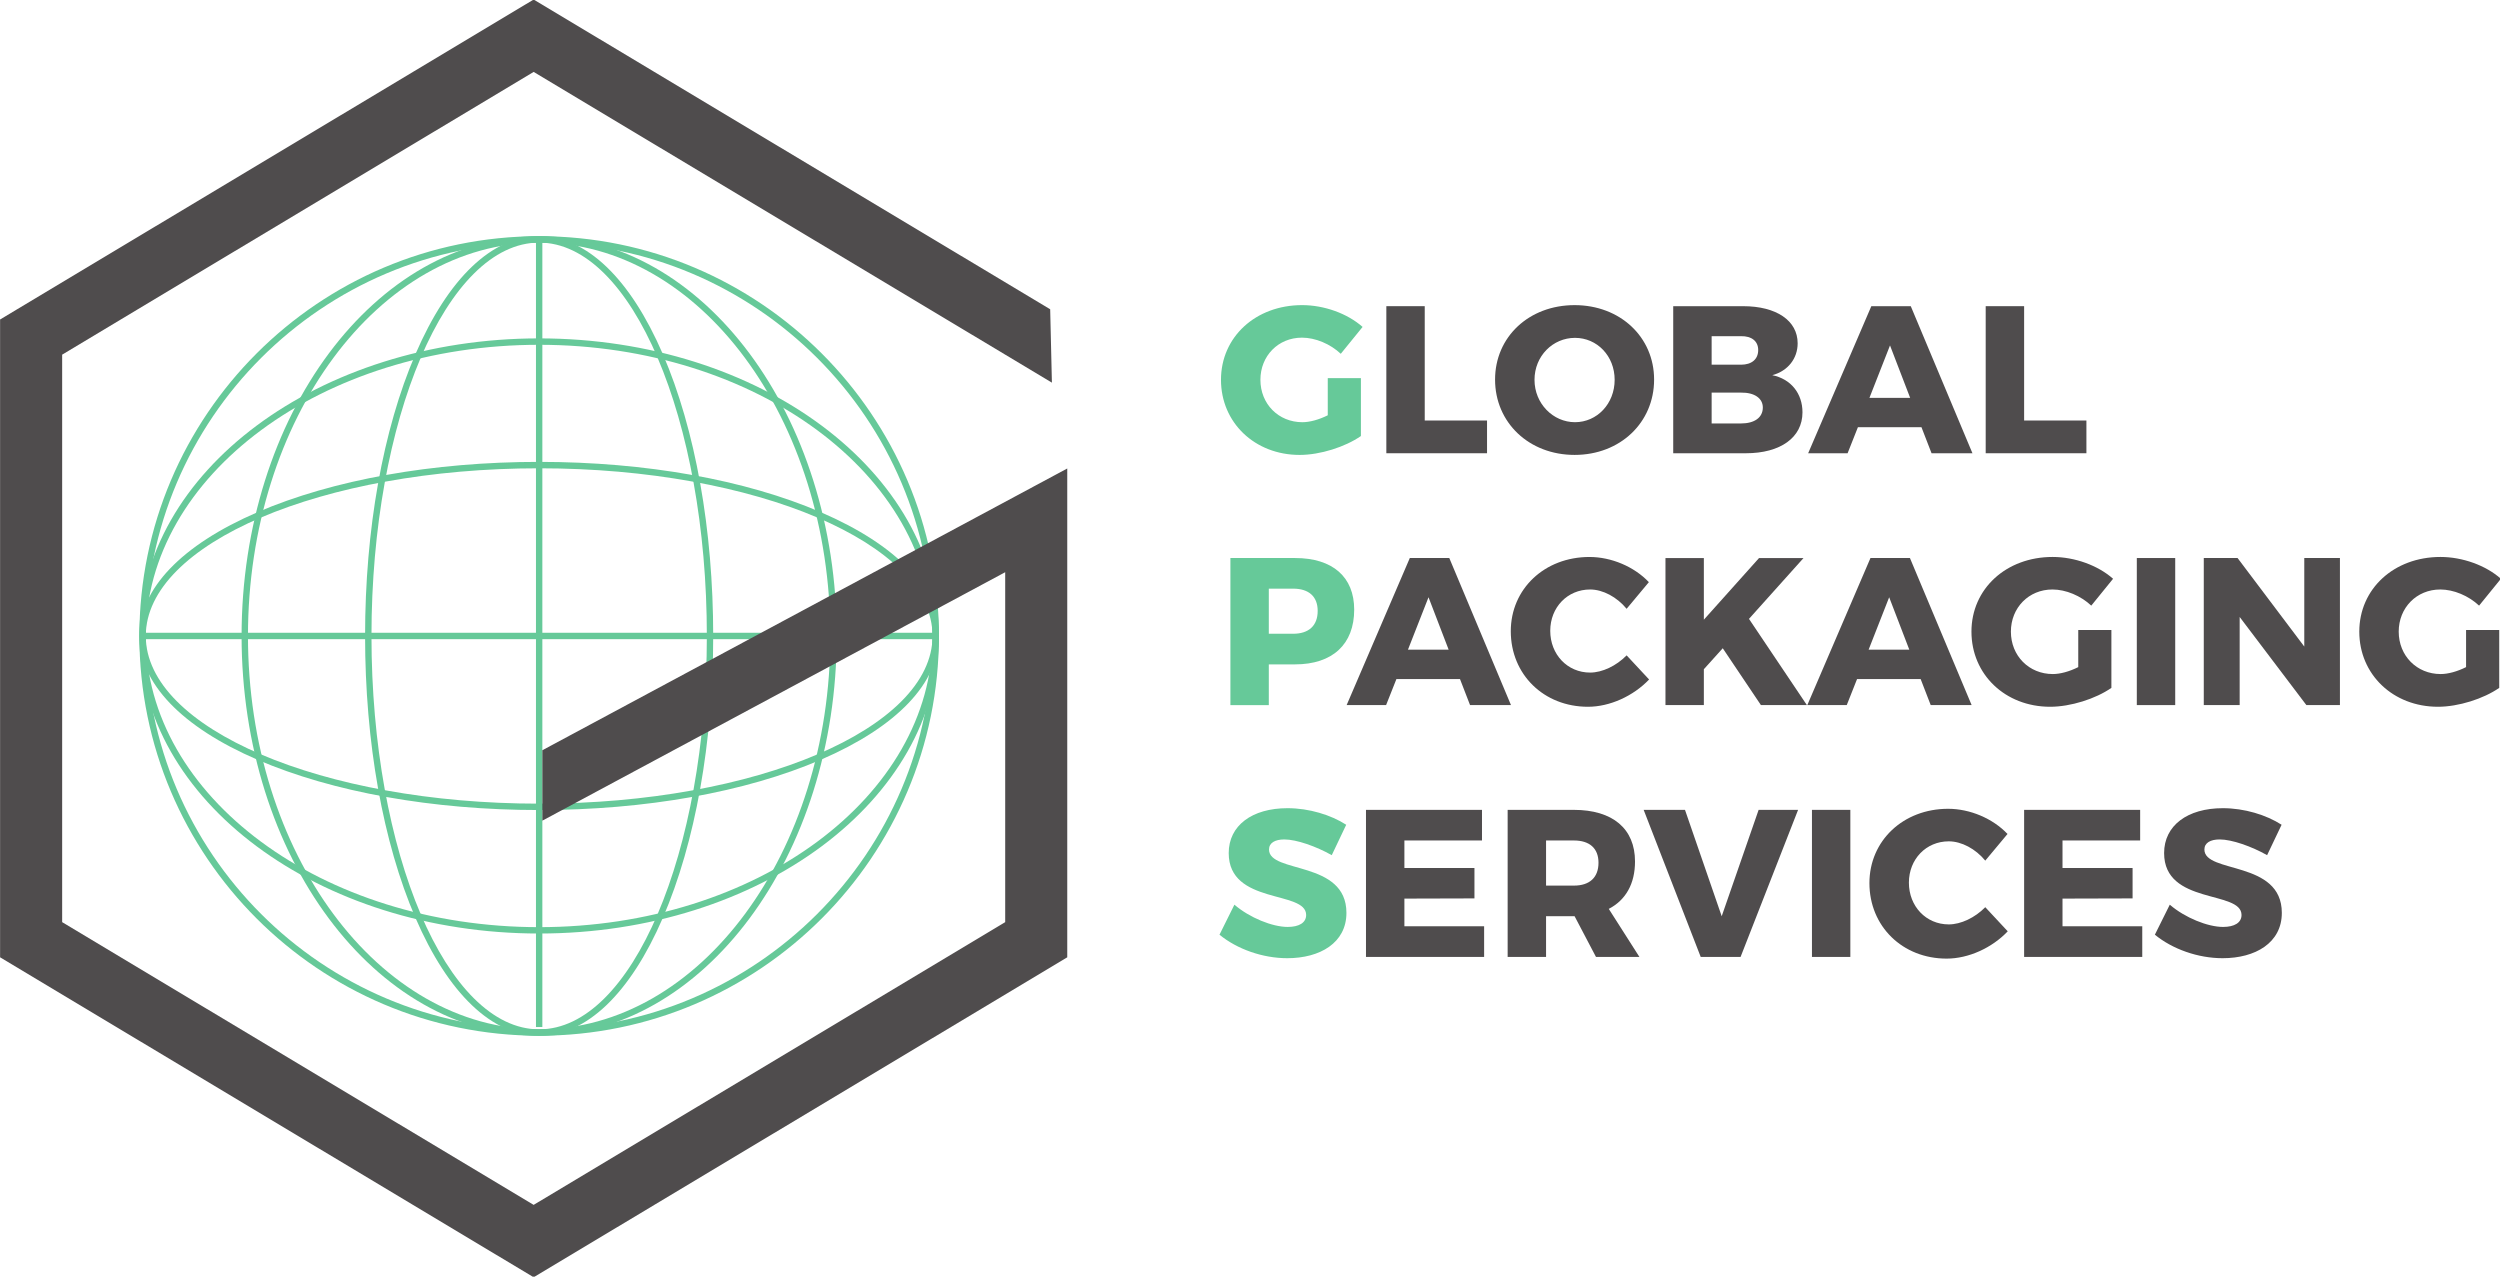 <!-- Created with Inkscape (http://www.inkscape.org/) --><svg xmlns:inkscape="http://www.inkscape.org/namespaces/inkscape" xmlns:sodipodi="http://sodipodi.sourceforge.net/DTD/sodipodi-0.dtd" xmlns="http://www.w3.org/2000/svg" xmlns:svg="http://www.w3.org/2000/svg" width="750" height="383" viewBox="0 0 198.438 101.335" version="1.1" id="svg950" inkscape:version="1.1.2 (b8e25be833, 2022-02-05)" sodipodi:docname="Logo colour.svg"><defs id="defs947"><clipPath id="clipPath3755" clipPathUnits="userSpaceOnUse"><path inkscape:connector-curvature="0" id="path3753" d="M 0,184.25 H 368.5 V 0 H 0 Z"/></clipPath></defs><g inkscape:label="Layer 1" inkscape:groupmode="layer" id="layer1"><g transform="matrix(0.653,0,0,-0.653,-21.023,110.26)" inkscape:label="GPSLogo02" id="g3747"><g id="g3749"><g clip-path="url(#clipPath3755)" id="g3751"><g transform="translate(97.732,139.362)" id="g3757"><path inkscape:connector-curvature="0" id="path3759" style="fill:#66c999;fill-opacity:1;fill-rule:nonzero;stroke:none" d="m 0,0 c -26.367,0 -47.817,-21.45 -47.817,-47.815 0,-26.366 21.45,-47.816 47.817,-47.816 26.365,0 47.816,21.45 47.816,47.816 C 47.816,-21.45 26.365,0 0,0 m 0,-96.407 c -26.794,0 -48.594,21.799 -48.594,48.592 0,26.794 21.8,48.594 48.594,48.594 26.795,0 48.593,-21.8 48.593,-48.594 0,-26.793 -21.798,-48.592 -48.593,-48.592"/></g><g transform="translate(97.732,139.362)" id="g3761"><path inkscape:connector-curvature="0" id="path3763" style="fill:#66c999;fill-opacity:1;fill-rule:nonzero;stroke:none" d="m 0,0 c -19.517,0 -35.395,-21.45 -35.395,-47.815 0,-26.366 15.878,-47.816 35.395,-47.816 19.518,0 35.395,21.45 35.395,47.816 C 35.395,-21.45 19.518,0 0,0 m 0,-96.407 c -19.946,0 -36.172,21.799 -36.172,48.592 0,26.794 16.226,48.594 36.172,48.594 19.943,0 36.169,-21.8 36.169,-48.594 0,-26.793 -16.226,-48.592 -36.169,-48.592"/></g><g transform="translate(97.732,139.362)" id="g3765"><path inkscape:connector-curvature="0" id="path3767" style="fill:#66c999;fill-opacity:1;fill-rule:nonzero;stroke:none" d="m 0,0 c -11.238,0 -20.383,-21.45 -20.383,-47.815 0,-26.366 9.145,-47.816 20.383,-47.816 11.238,0 20.383,21.45 20.383,47.816 C 20.383,-21.45 11.238,0 0,0 m 0,-96.407 c -5.715,0 -11.056,5.097 -15.046,14.351 -3.942,9.155 -6.114,21.313 -6.114,34.241 0,12.927 2.172,25.087 6.114,34.238 3.99,9.259 9.331,14.356 15.046,14.356 5.712,0 11.057,-5.097 15.045,-14.356 3.942,-9.151 6.111,-21.311 6.111,-34.238 0,-12.928 -2.169,-25.086 -6.111,-34.241 C 11.057,-91.31 5.712,-96.407 0,-96.407"/></g><g transform="translate(97.732,126.941)" id="g3769"><path inkscape:connector-curvature="0" id="path3771" style="fill:#66c999;fill-opacity:1;fill-rule:nonzero;stroke:none" d="m 0,0 c -26.367,0 -47.817,-15.875 -47.817,-35.393 0,-19.517 21.45,-35.396 47.817,-35.396 26.365,0 47.816,15.879 47.816,35.396 C 47.816,-15.875 26.365,0 0,0 m 0,-71.563 c -26.794,0 -48.594,16.224 -48.594,36.17 0,19.943 21.8,36.172 48.594,36.172 26.795,0 48.593,-16.229 48.593,-36.172 0,-19.946 -21.798,-36.17 -48.593,-36.17"/></g><g transform="translate(97.732,111.929)" id="g3773"><path inkscape:connector-curvature="0" id="path3775" style="fill:#66c999;fill-opacity:1;fill-rule:nonzero;stroke:none" d="m 0,0 c -26.367,0 -47.817,-9.144 -47.817,-20.381 0,-11.24 21.45,-20.384 47.817,-20.384 26.365,0 47.816,9.144 47.816,20.384 C 47.816,-9.144 26.365,0 0,0 m 0,-41.541 c -12.928,0 -25.09,2.172 -34.24,6.115 -9.253,3.988 -14.354,9.334 -14.354,15.045 0,5.712 5.101,11.054 14.354,15.042 9.15,3.946 21.312,6.119 34.24,6.119 12.928,0 25.086,-2.173 34.238,-6.119 9.256,-3.988 14.355,-9.33 14.355,-15.042 0,-5.711 -5.099,-11.057 -14.355,-15.045 C 25.086,-39.369 12.928,-41.541 0,-41.541"/></g><path inkscape:connector-curvature="0" id="path3777" style="fill:#66c999;fill-opacity:1;fill-rule:nonzero;stroke:none" d="M 145.936,91.158 H 49.53 v 0.778 h 96.406 z"/><path inkscape:connector-curvature="0" id="path3779" style="fill:#66c999;fill-opacity:1;fill-rule:nonzero;stroke:none" d="m 98.12,44.012 h -0.776 v 95.74 h 0.776 z"/><g transform="translate(98.12,77.657)" id="g3781"><path inkscape:connector-curvature="0" id="path3783" style="fill:#4f4c4d;fill-opacity:1;fill-rule:nonzero;stroke:none" d="m 0,0 v -8.56 l 56.261,30.2 V -20.896 L -1.058,-55.263 -58.37,-20.896 V 48.086 L -1.058,82.454 61.938,44.683 61.729,53.601 -1.058,91.25 -65.915,52.359 V -25.17 l 64.857,-38.89 64.862,38.89 v 59.419 z"/></g><g transform="translate(193.59,122.887)" id="g3785"><path inkscape:connector-curvature="0" id="path3787" style="fill:#66c999;fill-opacity:1;fill-rule:nonzero;stroke:none" d="m 0,0 h 4.029 v -7.038 c -1.91,-1.327 -4.947,-2.296 -7.447,-2.296 -5.457,0 -9.561,3.929 -9.561,9.132 0,5.202 4.207,9.078 9.866,9.078 2.679,0 5.509,-1.02 7.347,-2.652 L 1.582,2.96 c -1.275,1.2 -3.088,1.962 -4.719,1.962 -2.884,0 -5.05,-2.218 -5.05,-5.124 0,-2.935 2.194,-5.154 5.103,-5.154 0.893,0 2.012,0.306 3.084,0.842 z"/></g><g transform="translate(205.377,131.635)" id="g3789"><path inkscape:connector-curvature="0" id="path3791" style="fill:#4f4c4d;fill-opacity:1;fill-rule:nonzero;stroke:none" d="m 0,0 v -13.898 h 7.574 v -3.979 H -4.666 V 0 Z"/></g><g transform="translate(218.721,122.683)" id="g3793"><path inkscape:connector-curvature="0" id="path3795" style="fill:#4f4c4d;fill-opacity:1;fill-rule:nonzero;stroke:none" d="m 0,0 c 0,-2.907 2.27,-5.151 4.922,-5.151 2.679,0 4.82,2.244 4.82,5.151 0,2.908 -2.141,5.101 -4.82,5.101 C 2.244,5.101 0,2.908 0,0 m 14.537,0.028 c 0,-5.23 -4.13,-9.156 -9.664,-9.156 -5.535,0 -9.667,3.926 -9.667,9.156 0,5.201 4.132,9.051 9.667,9.051 5.534,0 9.664,-3.874 9.664,-9.051"/></g><g transform="translate(246.474,119.317)" id="g3797"><path inkscape:connector-curvature="0" id="path3799" style="fill:#4f4c4d;fill-opacity:1;fill-rule:nonzero;stroke:none" d="m 0,0 c 0,1.121 -1.021,1.837 -2.654,1.811 h -3.568 v -3.749 h 3.568 C -1.021,-1.938 0,-1.226 0,0 m -0.562,6.987 c 0,1.073 -0.792,1.708 -2.092,1.684 H -6.222 V 5.204 h 3.568 c 1.3,0 2.092,0.661 2.092,1.783 M 4.233,7.804 C 4.233,5.942 3.036,4.437 1.149,3.928 3.419,3.468 4.82,1.708 4.82,-0.587 4.82,-3.646 2.142,-5.56 -2.063,-5.56 h -8.829 v 17.877 h 8.495 c 4.054,0 6.63,-1.759 6.63,-4.513"/></g><g transform="translate(264.383,120.489)" id="g3801"><path inkscape:connector-curvature="0" id="path3803" style="fill:#4f4c4d;fill-opacity:1;fill-rule:nonzero;stroke:none" d="M 0,0 -2.449,6.376 -4.95,0 Z M 1.375,-3.568 H -6.352 L -7.604,-6.73 h -4.794 l 7.679,17.876 H 0.074 L 7.571,-6.73 H 2.6 Z"/></g><g transform="translate(278.236,131.635)" id="g3805"><path inkscape:connector-curvature="0" id="path3807" style="fill:#4f4c4d;fill-opacity:1;fill-rule:nonzero;stroke:none" d="m 0,0 v -13.898 h 7.572 v -3.979 H -4.671 V 0 Z"/></g><g transform="translate(192.365,94.595)" id="g3809"><path inkscape:connector-curvature="0" id="path3811" style="fill:#66c999;fill-opacity:1;fill-rule:nonzero;stroke:none" d="m 0,0 c 0,1.763 -1.095,2.704 -2.982,2.704 h -2.959 v -5.483 h 2.959 C -1.095,-2.779 0,-1.81 0,0 m 4.438,0.153 c 0,-4.207 -2.626,-6.654 -7.192,-6.654 h -3.187 v -4.95 h -4.668 V 6.426 h 7.855 c 4.566,0 7.192,-2.294 7.192,-6.273"/></g><g transform="translate(208.286,89.878)" id="g3813"><path inkscape:connector-curvature="0" id="path3815" style="fill:#4f4c4d;fill-opacity:1;fill-rule:nonzero;stroke:none" d="M 0,0 -2.449,6.375 -4.949,0 Z m 1.377,-3.569 h -7.728 l -1.253,-3.162 h -4.795 l 7.679,17.877 h 4.795 l 7.5,-17.877 H 2.6 Z"/></g><g transform="translate(225.481,97.197)" id="g3817"><path inkscape:connector-curvature="0" id="path3819" style="fill:#4f4c4d;fill-opacity:1;fill-rule:nonzero;stroke:none" d="m 0,0 c -2.755,0 -4.847,-2.167 -4.847,-5.024 0,-2.883 2.092,-5.076 4.847,-5.076 1.479,0 3.187,0.817 4.437,2.092 l 2.731,-2.933 c -1.917,-2.013 -4.774,-3.315 -7.427,-3.315 -5.38,0 -9.385,3.928 -9.385,9.183 0,5.149 4.108,9.025 9.564,9.025 2.654,0 5.434,-1.173 7.22,-3.06 L 4.437,-2.347 C 3.263,-0.918 1.553,0 0,0"/></g><g transform="translate(246.243,83.144)" id="g3821"><path inkscape:connector-curvature="0" id="path3823" style="fill:#4f4c4d;fill-opacity:1;fill-rule:nonzero;stroke:none" d="M 0,0 -4.64,6.91 -6.937,4.361 V 0 h -4.666 v 17.876 h 4.666 v -7.495 l 6.709,7.495 H 5.179 L -1.452,10.481 5.587,0 Z"/></g><g transform="translate(264.28,89.878)" id="g3825"><path inkscape:connector-curvature="0" id="path3827" style="fill:#4f4c4d;fill-opacity:1;fill-rule:nonzero;stroke:none" d="M 0,0 -2.448,6.375 -4.948,0 Z m 1.378,-3.569 h -7.729 l -1.252,-3.162 h -4.794 l 7.678,17.877 h 4.794 l 7.5,-17.877 H 2.601 Z"/></g><g transform="translate(284.816,92.275)" id="g3829"><path inkscape:connector-curvature="0" id="path3831" style="fill:#4f4c4d;fill-opacity:1;fill-rule:nonzero;stroke:none" d="m 0,0 h 4.028 v -7.038 c -1.912,-1.328 -4.946,-2.296 -7.446,-2.296 -5.458,0 -9.564,3.926 -9.564,9.132 0,5.2 4.211,9.078 9.869,9.078 2.679,0 5.509,-1.022 7.345,-2.652 L 1.582,2.96 c -1.276,1.199 -3.088,1.962 -4.719,1.962 -2.883,0 -5.051,-2.218 -5.051,-5.124 0,-2.933 2.193,-5.155 5.1,-5.155 0.893,0 2.015,0.306 3.088,0.843 z"/></g><path inkscape:connector-curvature="0" id="path3833" style="fill:#4f4c4d;fill-opacity:1;fill-rule:nonzero;stroke:none" d="m 296.602,83.145 h -4.668 v 17.876 h 4.668 z"/><g transform="translate(304.18,101.022)" id="g3835"><path inkscape:connector-curvature="0" id="path3837" style="fill:#4f4c4d;fill-opacity:1;fill-rule:nonzero;stroke:none" d="M 0,0 8.11,-10.762 V 0 h 4.334 V -17.877 H 8.365 L 0.256,-7.165 V -17.877 H -4.106 V 0 Z"/></g><g transform="translate(331.957,92.275)" id="g3839"><path inkscape:connector-curvature="0" id="path3841" style="fill:#4f4c4d;fill-opacity:1;fill-rule:nonzero;stroke:none" d="m 0,0 h 4.031 v -7.038 c -1.914,-1.328 -4.95,-2.296 -7.447,-2.296 -5.461,0 -9.563,3.926 -9.563,9.132 0,5.2 4.208,9.078 9.868,9.078 2.679,0 5.508,-1.022 7.345,-2.652 L 1.582,2.96 c -1.274,1.199 -3.084,1.962 -4.717,1.962 -2.881,0 -5.053,-2.218 -5.053,-5.124 0,-2.933 2.196,-5.155 5.102,-5.155 0.895,0 2.016,0.306 3.086,0.843 z"/></g><g transform="translate(188.311,66.814)" id="g3843"><path inkscape:connector-curvature="0" id="path3845" style="fill:#66c999;fill-opacity:1;fill-rule:nonzero;stroke:none" d="m 0,0 c -1.122,0 -1.862,-0.409 -1.862,-1.225 0,-2.957 9.41,-1.275 9.41,-7.701 0,-3.646 -3.212,-5.51 -7.191,-5.51 -2.984,0 -6.098,1.098 -8.238,2.857 l 1.813,3.649 c 1.834,-1.582 4.613,-2.705 6.475,-2.705 1.378,0 2.245,0.509 2.245,1.453 0,3.036 -9.413,1.2 -9.413,7.525 0,3.343 2.832,5.456 7.145,5.456 2.626,0 5.279,-0.817 7.138,-2.014 L 5.765,-1.912 C 3.874,-0.844 1.479,0 0,0"/></g><g transform="translate(212.338,70.41)" id="g3847"><path inkscape:connector-curvature="0" id="path3849" style="fill:#4f4c4d;fill-opacity:1;fill-rule:nonzero;stroke:none" d="m 0,0 v -3.722 h -9.433 v -3.342 h 8.516 v -3.699 l -8.516,-0.024 v -3.365 h 9.691 v -3.725 h -14.36 V 0 Z"/></g><g transform="translate(220.125,61.203)" id="g3851"><path inkscape:connector-curvature="0" id="path3853" style="fill:#4f4c4d;fill-opacity:1;fill-rule:nonzero;stroke:none" d="m 0,0 h 3.391 c 1.887,0 2.983,0.969 2.983,2.78 0,1.761 -1.096,2.704 -2.983,2.704 H 0 Z M 6.068,-8.67 3.469,-3.723 H 3.363 0 V -8.67 H -4.669 V 9.207 h 8.032 c 4.745,0 7.45,-2.295 7.45,-6.274 0,-2.704 -1.124,-4.693 -3.19,-5.763 l 3.725,-5.84 z"/></g><g transform="translate(237.012,70.41)" id="g3855"><path inkscape:connector-curvature="0" id="path3857" style="fill:#4f4c4d;fill-opacity:1;fill-rule:nonzero;stroke:none" d="M 0,0 4.463,-12.932 8.952,0 h 4.796 L 6.758,-17.877 H 1.912 L -5.023,0 Z"/></g><path inkscape:connector-curvature="0" id="path3859" style="fill:#4f4c4d;fill-opacity:1;fill-rule:nonzero;stroke:none" d="m 257.112,52.532 h -4.666 v 17.877 h 4.666 z"/><g transform="translate(269.076,66.584)" id="g3861"><path inkscape:connector-curvature="0" id="path3863" style="fill:#4f4c4d;fill-opacity:1;fill-rule:nonzero;stroke:none" d="m 0,0 c -2.754,0 -4.846,-2.168 -4.846,-5.023 0,-2.883 2.092,-5.075 4.846,-5.075 1.478,0 3.188,0.817 4.437,2.092 l 2.73,-2.932 c -1.915,-2.017 -4.771,-3.318 -7.424,-3.318 -5.379,0 -9.388,3.93 -9.388,9.182 0,5.152 4.11,9.029 9.568,9.029 2.652,0 5.432,-1.175 7.218,-3.061 L 4.437,-2.346 C 3.263,-0.916 1.556,0 0,0"/></g><g transform="translate(292.34,70.41)" id="g3865"><path inkscape:connector-curvature="0" id="path3867" style="fill:#4f4c4d;fill-opacity:1;fill-rule:nonzero;stroke:none" d="m 0,0 v -3.722 h -9.438 v -3.342 h 8.518 v -3.699 l -8.518,-0.024 v -3.365 h 9.694 v -3.725 h -14.36 V 0 Z"/></g><g transform="translate(302.01,66.814)" id="g3869"><path inkscape:connector-curvature="0" id="path3871" style="fill:#4f4c4d;fill-opacity:1;fill-rule:nonzero;stroke:none" d="m 0,0 c -1.122,0 -1.861,-0.409 -1.861,-1.225 0,-2.957 9.412,-1.275 9.412,-7.701 0,-3.646 -3.216,-5.51 -7.196,-5.51 -2.984,0 -6.093,1.098 -8.236,2.857 l 1.813,3.649 c 1.833,-1.582 4.615,-2.705 6.476,-2.705 1.375,0 2.244,0.509 2.244,1.453 0,3.036 -9.41,1.2 -9.41,7.525 0,3.343 2.832,5.456 7.141,5.456 2.627,0 5.279,-0.817 7.14,-2.014 L 5.762,-1.912 C 3.877,-0.844 1.479,0 0,0"/></g></g></g></g></g></svg>